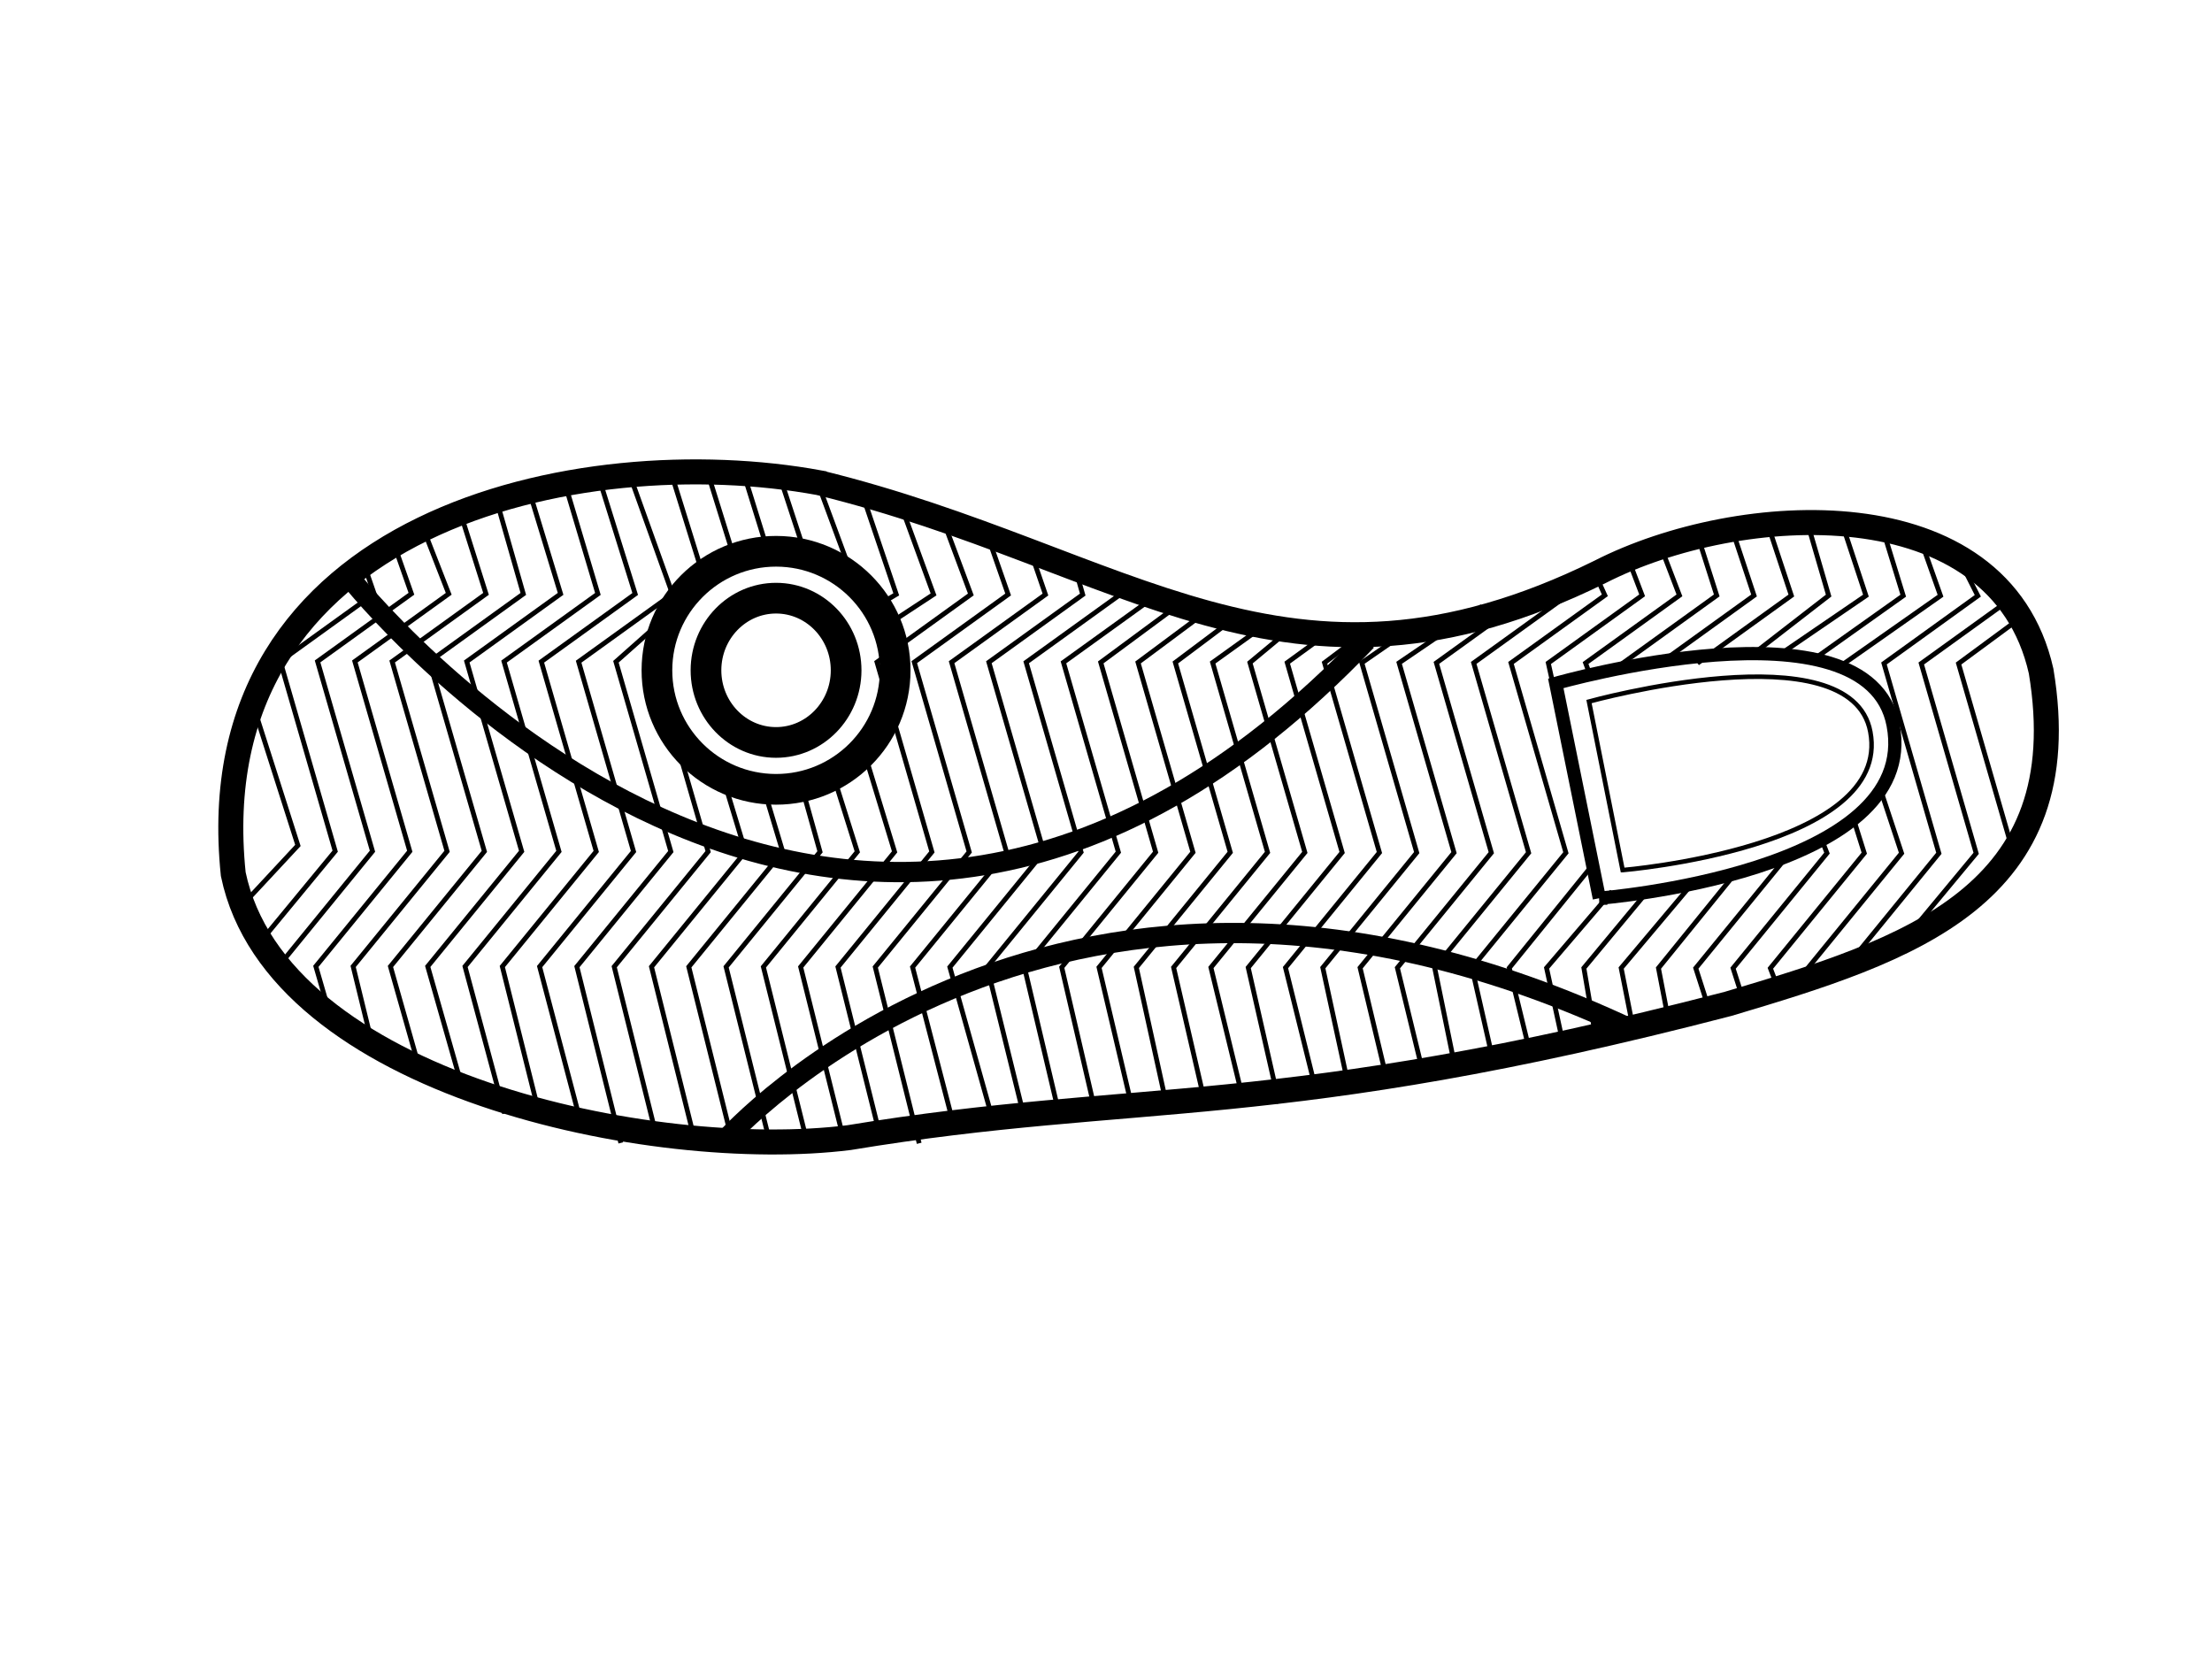 <?xml version="1.0" encoding="UTF-8" standalone="no"?>
<svg width="640" xmlns="http://www.w3.org/2000/svg" height="480">
 <switch>
  <g>
   <g id="Layer_1" transform="rotate(-89.925 329.07 236.72)">
    <g stroke="#000" stroke-miterlimit="10" fill="none">
     <path d="m425.99 144.62c12.603-69.146-10.892-180.21-113.46-169.46-61.076 12.8-83.14 121.97-75.996 178.28 14.02 84.099 4.926 123.74 39.035 254.28 15.663 52.376 31.217 101.33 96.392 90.432 53.771-12.189 49.102-87.506 28.57-127.6-44.713-90.374 3.844-137.23 25.454-225.93z" stroke-width="7.236"/>
     <path d="m247.95 42.331l37.958-10.87 33.333 27.13 54.9-15.959 19.608 27.13 31.41-9.606m-181.77-6.403l42.515-11.502 33.333 27.13 54.9-15.959 19.608 27.13 32.061-9.605m-183.07-7.036l43.167-10.87 33.333 27.13 54.9-15.959 19.608 27.13 34.665-10.87m-188.28-4.508l45.771-12.134 33.333 27.13 54.9-15.959 19.608 27.13 35.468-12.767m-194.29-1.977l50.979-12.767 33.333 27.13 54.9-15.959 22.988 25.816 32.586-10.189m-194.79-3.24l50.979-12.767 33.333 27.13 54.9-15.959m30.766 23.188l24.159-7.562m-194.14-3.241l50.979-12.767 33.333 27.13 20.077-6.107m66.263 12.679l24.134-7.537m-194.79-2.609l50.979-12.767 33.333 27.13 18.049-5.45m66.603 12.353l23.871-7.866m-192.83-2.609l50.979-12.767 33.333 27.13 19.401-5.451m55.107 16.621l32.712-12.134m-191.53-2.609l50.979-12.767 33.333 27.13 22.445-7.093m47.67 10.837l4.395 7.426 30.107-10.238m-188.93-4.505l50.979-12.767 33.333 27.13 28.529-8.734m37.191 6.568l8.788 13.337 26.201-9.605m-185.02-5.138l50.979-12.767 33.333 27.129 54.9-15.959 19.608 27.13 22.295-8.34m-181.11-6.403l50.979-12.767 33.333 27.13 54.9-15.959 19.608 27.13 18.388-6.443m-172.65-8.934l46.421-12.134 33.333 27.13 54.9-15.959 19.608 27.13 13.179-4.546m-166.29-10.199l45.272-12.767 33.333 27.13 54.9-15.959 19.608 27.13 9.273-2.648m-160.93-13.993l43.817-10.87 33.333 27.13 54.9-15.959 19.608 27.13m-151.01-17.274l43.167-10.238 33.333 27.13 54.9-15.959 19.608 27.13m-151.66-17.274l43.817-10.238 33.333 27.129 54.9-15.958 16.352 22.071m-145.15-12.846l40.562-9.606 33.333 27.129 54.9-15.958 15.05 20.174m-143.84-11.581l40.562-8.973 33.333 27.129 54.9-15.958 13.748 18.276m-140.59-9.684l38.608-8.974 33.333 27.13 54.9-15.958 11.796 16.378m-139.29-7.153l39.26-9.606 33.333 27.13 54.9-15.958 10.494 12.585m-137.99-3.993l39.26-8.974 33.333 27.13 54.9-15.958 9.191 12.585m-133.43-3.993l36.004-8.974 33.333 27.13 54.9-15.958 8.54 11.319m-132.13-3.992l35.353-7.708 33.333 27.13 54.9-15.958 10.494 15.112m-133.43-7.154l34.702-8.34 33.333 27.13 54.9-15.96 16.352 23.969m-136.03-16.64l31.447-7.708 33.333 27.13 54.9-15.96 19.608 27.13m-136.03-21.7l28.192-5.81 33.333 27.13 54.9-15.96 19.608 27.13m-136.03-21.067l28.192-6.442 33.333 27.13 54.9-15.96 19.608 27.13 8.623-3.914m-142.7-17.154l26.239-6.442 29.952 24.175 58.281-13.005 19.608 27.13 11.877-4.547m-143.35-17.785l23.634-5.179 22.176 18.919m62.884-6.566l3.173-1.181 19.608 27.13 15.133-5.81m-142.05-18.419l19.077-3.28 22.852 18.919m63.897-7.225l1.483-0.523 19.608 27.13 18.918-6.058m-143.23-18.173l16.473-3.28 24.881 20.89m63.352-9.72l19.608 27.13 20.453-6.805m-144.77-17.514l16.478-3.193 28.262 22.863m59.971-11.691l19.608 27.13 21.604-7.177m-144.28-15.546l14.834-4.788 33.333 27.13m57.268-11.032l17.241 22.205 21.989-6.431m-139.74-17.887l9.906-3.193 33.333 27.13 3.849-1.51m53.419-12.478l17.241 25.159 22.755-7.546m-138.86-16.773l8.263-3.191 33.333 27.13 8.921-2.823m47.67-11.166l17.917 25.159 20.837-6.429m-128.68-21.081l33.333 27.13 17.373-5.778m36.175-12.807l20.96 29.756 16.999-6.056m-124.84-21.454l33.333 27.13 54.9-15.958 19.608 27.128 10.476-5.312m-113.71-18.844l28.728 23.776 54.9-15.96 19.608 27.13m-99.282-27.509l24.774 27.13 54.9-15.96 13.901 18.816m-86.168-516.87l19.009 17.644 41.879-13.43m-70.344 2.15l26.822 22.071 54.9-15.959 19.608 27.13 11.227-3.913m-119.07-23.599l33.333 27.13 54.9-15.959 19.608 27.13 16.435-5.81m-142.05-16.523l17.775-5.179 33.333 27.13 54.9-15.959 19.608 27.129 19.69-7.708m-153.77-13.359l26.239-6.443 33.333 27.129 54.9-15.959 19.608 27.13 24.247-7.708m-163.54-10.829l31.447-8.973 33.333 27.13 54.9-15.959 19.608 27.13 26.851-7.708" stroke-width="1.394"/>
     <path d="m406.15 132.13c0 19.025-15.429 34.466-34.438 34.466-19.01 0-34.438-15.441-34.438-34.466s15.429-34.466 34.438-34.466c19.01 0.001 34.438 15.441 34.438 34.466zm-13.566 0c0 11.191-9.35 20.274-20.871 20.274-11.522 0-20.872-9.083-20.872-20.274s9.35-20.274 20.872-20.274c11.52 0 20.871 9.083 20.871 20.274z" stroke-width="8.881"/>
     <path d="m235.88 117.64s109.92 96.86 32.19 262.36m130.5-371.42s-179.01 141.1-18.058 294.39" stroke-width="5.872"/>
     <path d="m306.09 370.42l62.136-12.687s25.992 90.412-11.939 97.622c-42.725 8.222-50.197-84.935-50.197-84.935z" stroke-width="3.829"/>
     <path d="m314.23 377.15l48.752-9.796s21.094 75.843-8.666 81.411c-33.523 6.347-40.086-71.615-40.086-71.615z" stroke-width="1.313"/>
    </g>
   </g>
  </g>
 </switch>
</svg>
